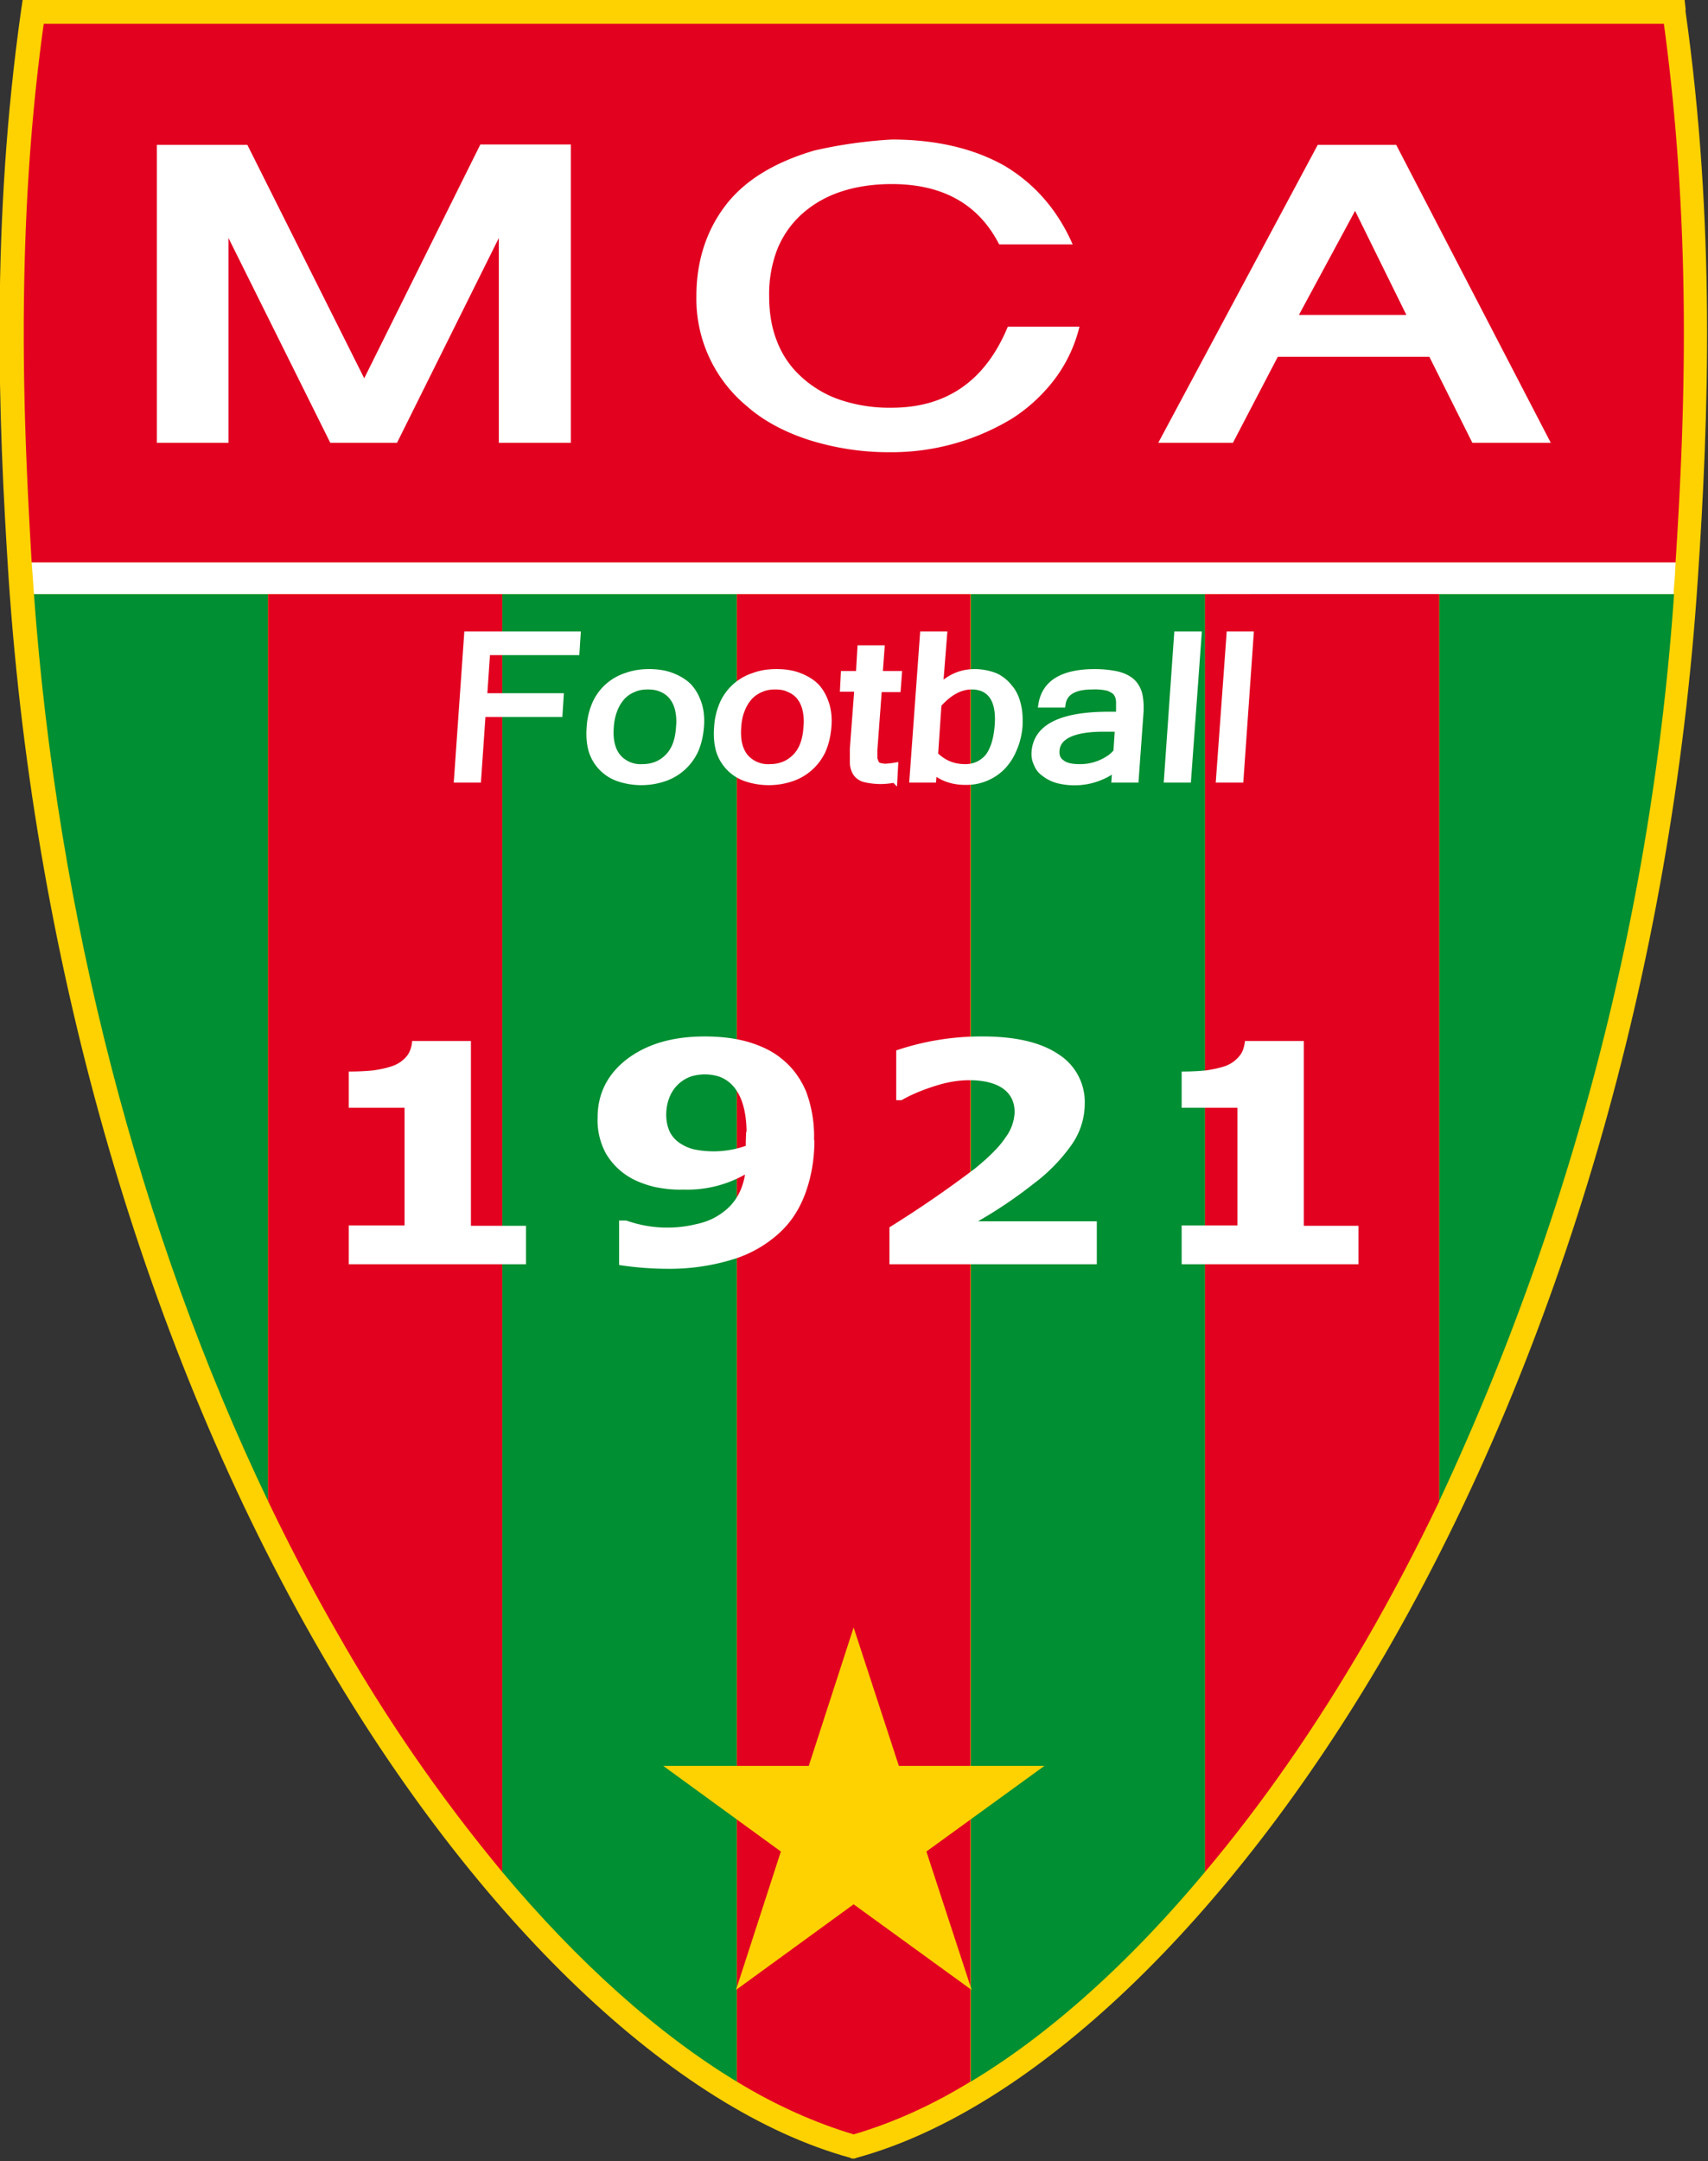 <svg fill="none" height="573" width="453" xmlns="http://www.w3.org/2000/svg" xmlns:xlink="http://www.w3.org/1999/xlink"><rect width="100%" height="100%" fill="#333333" stroke="none"/><clipPath id="a"><path d="m0 0h452.9v572.3h-452.9z"/></clipPath><g clip-path="url(#a)"><path d="m447.1 2.7-.3-2.7h-440.8l-.4 2.7c-8 56.5-6.1 108-3.3 150.8 7 103.4 36.3 204.5 82.9 284.8 41.2 71 93.6 121 140.3 133.8l.4.2h.8l.5-.2c46.6-12.7 99-62.8 140.3-133.8 46.5-80.3 76-181.4 82.8-284.8 2.9-42.9 4.7-94.3-3.3-150.8z" fill="#fed100"/><path d="m226.4 157.5h-31v394.4c10.5 6.4 21 11 31 14 10.2-3 20.6-7.6 31-14v-394.4z" fill="#e20220"/><path d="m257.5 157.5v394.4c20.8-12.5 42-31.5 62.1-55.6v-338.8zm124.2 0v240.5a677.7 677.7 0 0 0 62.3-240.5z" fill="#008f32"/><path d="m319.6 157.5v338.8c15-17.8 29.3-38.3 42.6-61.2 6.9-11.9 13.4-24.3 19.5-37v-240.7z" fill="#e20220"/><path d="m133.2 157.5v338.8c20.2 24.1 41.4 43 62.2 55.6v-394.4zm-124.2 0c6.2 85.5 28 169.3 62.1 240.5v-240.5z" fill="#008f32"/><path d="m71.1 157.5v240.5a534.4 534.4 0 0 0 19.6 37.1 435.5 435.5 0 0 0 42.5 61.2v-338.8zm375.5-69.1c0-25.7-1.4-53.3-5.3-82.1h-429.7c-4 28.7-5.3 56.4-5.3 82.1 0 21.7 1 42 2.1 60.7h436c1.2-18.7 2.2-39 2.2-60.7z" fill="#e20220"/><g fill="#fff"><path d="m444.4 149.1h-436l.3 4 .3 4.4h434.9c0-1.5.2-3 .3-4.4zm-312.1-31.7v-54.3l-27 54.3h-17.7l-27-54.3v54.3h-19v-79h24l31 61.9 30.8-62h24v79.1zm132.7-52.6c-5.4-10.6-14.9-16-28.5-16-5.3 0-10 .8-14 2.2s-7.4 3.5-10.2 6.1a25.3 25.3 0 0 0 -6.3 9.4 33 33 0 0 0 -2 12c0 4.3.6 8.2 2 11.8 1.4 3.7 3.5 6.8 6.3 9.4a29 29 0 0 0 10.2 6.2 41 41 0 0 0 14 2.2c14.6 0 24.9-7.2 30.8-21.5h19a38 38 0 0 1 -6.4 13.7 44 44 0 0 1 -11.2 10.5 61.6 61.6 0 0 1 -32.2 9.1h-.6a70.4 70.4 0 0 1 -21.8-3.4c-6.3-2.1-11.7-5-16-8.8a36.9 36.9 0 0 1 -13.4-29.2c0-9 2.5-17 7.4-23.6 5-6.8 13-11.8 23.9-15a122.8 122.8 0 0 1 20.5-2.9c11.9 0 21.9 2.4 30 7 8 4.8 14 11.7 18 20.8h-19.4zm114.1 29.8h-40.2l-11.9 22.8h-19.8l42.3-79h20.8l41 79h-20.8zm-34.6-11.1h28.5l-13.6-27.6z"/><path d="m152.9 172.9h-23.7l-.8 11.7h20.3l-.3 4.7h-20.4l-1.2 17.4h-5.6l2.7-38.5h29.3zm19.2 5.3c2.3 0 4.3.3 6.1 1s3.3 1.6 4.5 2.8c1.2 1.3 2 2.8 2.6 4.6s.8 3.9.6 6.2-.7 4.4-1.5 6.2a14 14 0 0 1 -8.3 7.4 19 19 0 0 1 -12 0 11.3 11.3 0 0 1 -7.2-7.4c-.5-1.8-.7-3.9-.5-6.2a18 18 0 0 1 1.5-6.3 13.5 13.5 0 0 1 8.2-7.3c1.9-.7 3.9-1 6-1zm-1.8 25.2c2.8 0 5-.9 6.8-2.7s2.8-4.4 3-8c.2-1.8 0-3.4-.3-4.7a8.5 8.5 0 0 0 -1.6-3.3 7 7 0 0 0 -2.7-2c-1.1-.5-2.3-.7-3.7-.7-1.3 0-2.6.2-3.7.7a8.6 8.6 0 0 0 -3 2c-.9 1-1.6 2.1-2.1 3.4a15 15 0 0 0 -1 4.6c-.3 3.5.4 6.2 1.9 8a7.9 7.9 0 0 0 6.4 2.7zm35.7-25.2c2.2 0 4.2.3 6 1s3.3 1.6 4.5 2.8c1.2 1.3 2 2.8 2.6 4.6s.8 3.9.6 6.2-.7 4.4-1.5 6.2a14 14 0 0 1 -8.3 7.4 19 19 0 0 1 -12 0 11.3 11.3 0 0 1 -7.2-7.4c-.5-1.8-.7-3.9-.5-6.2a18 18 0 0 1 1.5-6.3 13.5 13.5 0 0 1 8.2-7.3c1.8-.7 3.9-1 6-1zm-1.9 25.2c2.8 0 5-.9 6.8-2.7s2.8-4.4 3-8c.2-1.8 0-3.4-.3-4.7a8.5 8.5 0 0 0 -1.6-3.3 7 7 0 0 0 -2.8-2c-1-.5-2.2-.7-3.6-.7-1.3 0-2.6.2-3.7.7a8.6 8.6 0 0 0 -3 2c-.9 1-1.6 2.1-2.1 3.4-.6 1.4-.9 3-1 4.6-.3 3.5.4 6.2 1.9 8a7.9 7.9 0 0 0 6.4 2.7zm33.1 3.3a18.2 18.2 0 0 1 -8.2-.2c-1-.4-1.7-1-2.1-1.7s-.7-1.6-.7-2.7v-3.6l1.2-15.9h-3.8l.2-3.9h4l.4-6.8h5.6l-.5 6.8h5.1l-.3 4h-5l-1.2 16.1v2.4l.5 1.3c.3.3.6.5 1 .6l1.2.2a23.5 23.5 0 0 0 2.8-.3zm12.1-24.6c2.6-2.6 5.7-3.9 9.2-3.9 2 0 3.8.4 5.4 1a10 10 0 0 1 3.8 3c1 1.1 1.8 2.7 2.2 4.4.5 1.8.6 3.7.5 6-.2 2.2-.7 4.2-1.5 6a15 15 0 0 1 -3 4.7 13.4 13.4 0 0 1 -9.9 4c-3.4 0-6.1-1-8.3-2.8l-.2 2.2h-5.5l2.8-38.5h5.6zm-1.3 18c2.2 2.2 4.8 3.3 8 3.3 2.4 0 4.4-.9 6-2.7 1.4-1.8 2.3-4.5 2.6-8.2.3-3.5-.2-6.1-1.4-7.9-1.2-1.7-3-2.6-5.5-2.6-3 0-6 1.6-8.8 4.8zm47.8 3.7a18 18 0 0 1 -15.5 3 10 10 0 0 1 -3.3-1.7c-1-.7-1.6-1.5-2-2.5-.5-1-.7-2.1-.6-3.3.5-6.5 7-9.8 19.7-9.8h2.7v-3.3c0-1-.3-1.8-.7-2.4s-1.2-1-2.1-1.4a15 15 0 0 0 -4.2-.4c-5 0-7.6 1.6-8 4.8h-5.6c.9-5.7 5.6-8.6 14.2-8.6 2 0 3.8.2 5.4.5 1.5.3 2.8.8 3.9 1.6 1 .7 1.8 1.8 2.3 3.2.4 1.3.6 3 .5 5.2l-1.3 18h-5.6zm.3-4.5.4-6.1h-3.8c-8 0-12.3 2-12.5 5.9-.1 1.4.4 2.5 1.5 3.2 1 .8 2.7 1.1 4.7 1.1a13.7 13.7 0 0 0 7.7-2.3c.8-.5 1.4-1.1 2-1.8zm19 7.4h-5.6l2.7-38.5h5.7zm13.9 0h-5.7l2.8-38.5h5.6z" stroke="#fff" stroke-miterlimit="2.6" stroke-width="1.6"/><path d="m139.5 335.2h-47v-10.3h14.8v-31.2h-14.8v-9.6c2.3 0 4.5-.1 6.5-.3 2.1-.3 3.8-.7 5.2-1.2a8.5 8.5 0 0 0 3.7-2.6c.8-1 1.3-2.4 1.4-4h15.6v49h14.6zm76.5-32.9c0 5-.8 9.6-2.3 13.8s-3.8 7.9-7 10.8a32 32 0 0 1 -12.3 7 57 57 0 0 1 -17.3 2.5 86.2 86.2 0 0 1 -12.9-1v-11.8h1.9a32.5 32.5 0 0 0 18.4 1c2.4-.5 4.4-1.3 6.1-2.4 1.9-1.2 3.4-2.6 4.6-4.4s2-4 2.4-6.4a31 31 0 0 1 -16.4 4c-2.6.1-5.1-.2-7.6-.7-2.4-.6-4.6-1.4-6.5-2.5a18 18 0 0 1 -6.3-6.2 18.3 18.3 0 0 1 -2.3-9.7c0-6.3 2.6-11.5 7.8-15.5 5.3-4 12.1-6 20.6-6 4.4 0 8.3.5 11.7 1.5 3.3 1 6.3 2.4 8.7 4.4 2.9 2.3 5 5.2 6.5 8.7a34 34 0 0 1 2.1 12.9zm-18-2.2c0-3.2-.5-6-1.2-8s-1.8-3.7-3-4.8c-1-.9-2-1.5-3.2-1.9a12.6 12.6 0 0 0 -7.3 0 9.5 9.5 0 0 0 -5.6 5.2c-.6 1.4-1 3-1 5 0 1.8.4 3.4 1 4.6a7.8 7.8 0 0 0 2.8 3 11 11 0 0 0 3.9 1.6 25.8 25.8 0 0 0 13.4-1v-1.2l.1-2.5zm92.9 35.1h-55v-9.8a294 294 0 0 0 22.7-15.6c3.8-3.1 6.5-5.8 8-8.1a12 12 0 0 0 2.5-6.8c0-2.7-1-4.8-3.1-6.3-2-1.4-5-2.2-8.9-2.2-2.9 0-5.9.5-9 1.5-3.2 1-6.2 2.2-9 3.8h-1.4v-13.2a70.3 70.3 0 0 1 23-3.7c8.7 0 15.4 1.6 20 4.7a15 15 0 0 1 7 13.2 19 19 0 0 1 -3.4 10.7 46.1 46.1 0 0 1 -10.1 10.4 121 121 0 0 1 -14.8 10h31.5zm69.4 0h-46.9v-10.3h14.8v-31.2h-14.8v-9.6c2.3 0 4.4-.1 6.5-.3 2-.3 3.8-.7 5.2-1.2a8.5 8.5 0 0 0 3.6-2.6c.9-1 1.3-2.4 1.5-4h15.6v49h14.5v10.3z"/></g><path d="m277 468.2h-38.6l-12-36.7-11.9 36.7h-38.6l31.2 22.7-11.9 36.7 31.2-22.7 31.3 22.7-12-36.7z" fill="#fed100"/></g></svg>